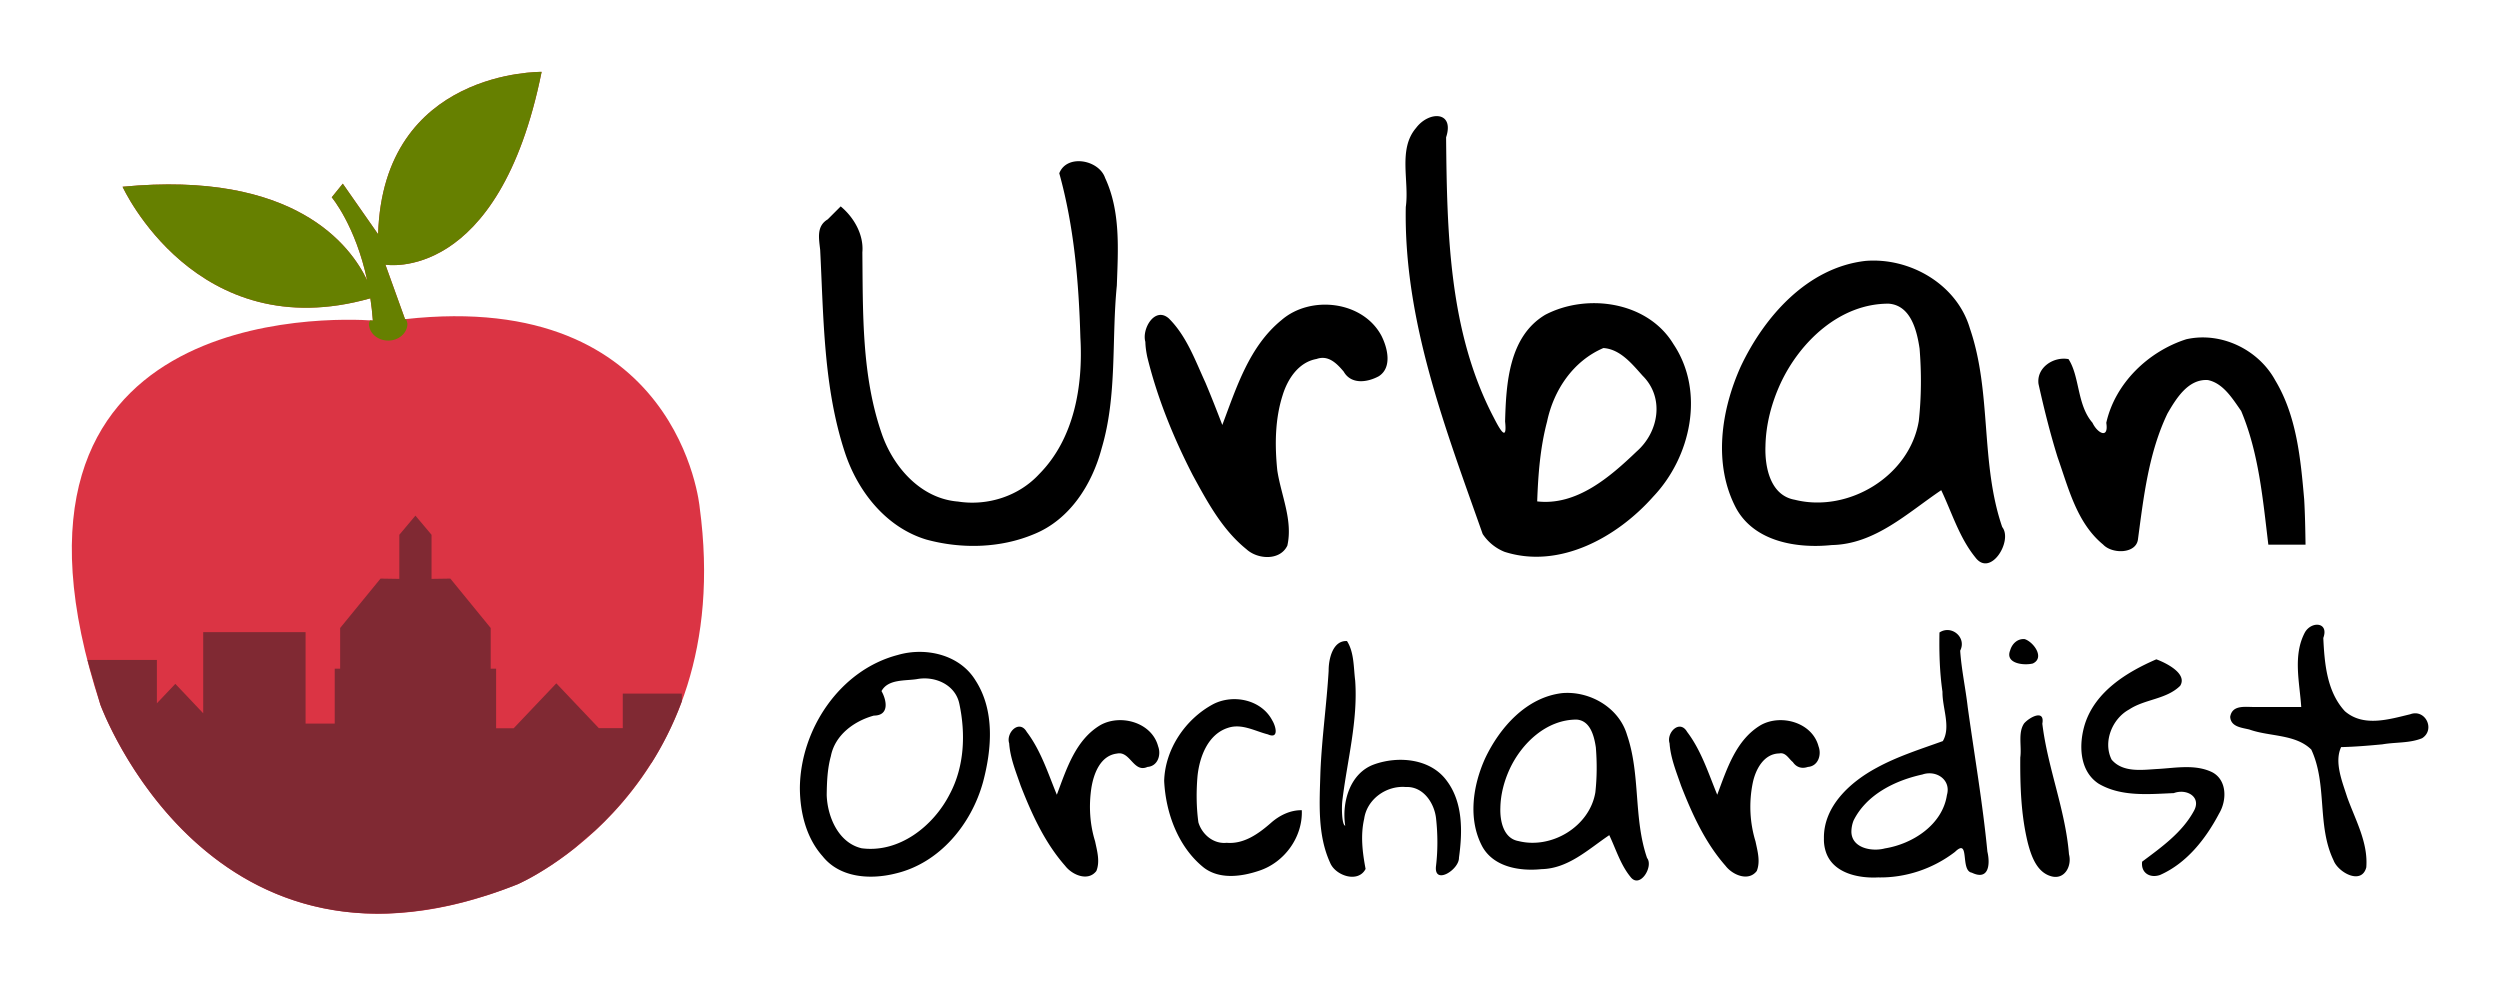 <svg xmlns="http://www.w3.org/2000/svg" width="347.832" height="137.137" xmlns:v="https://vecta.io/nano"><path d="M116.968 28.716c1.851 1.534 3.227 3.94 3.015 6.395.086 8.437-.106 17.123 2.687 25.2 1.597 4.665 5.435 9.062 10.62 9.472 4.116.639 8.445-.739 11.289-3.815 4.902-4.951 6.127-12.308 5.738-19.012-.219-7.684-.871-15.417-2.937-22.849 1.053-2.708 5.519-1.887 6.38.656 2.172 4.657 1.803 9.974 1.628 14.977-.75 7.536.076 15.274-2.11 22.629-1.336 5.032-4.427 9.934-9.424 11.95-4.688 1.966-10.095 2.08-14.971.751-5.621-1.697-9.561-6.723-11.34-12.148-2.978-9.065-2.949-18.726-3.43-28.158-.175-1.621-.539-3.296 1.053-4.246l1.803-1.803zm42.392 18.856c-.532-1.811 1.321-4.979 3.264-3.267 2.47 2.454 3.663 5.83 5.091 8.931.823 1.947 1.59 3.918 2.349 5.891 1.968-5.212 3.747-10.937 8.232-14.59 4.031-3.5 11.3-2.691 13.901 2.167.856 1.68 1.537 4.432-.368 5.647-1.609.869-3.849 1.169-4.88-.654-.969-1.147-2.14-2.333-3.777-1.75-2.495.444-4.023 2.779-4.715 5.041-1.074 3.357-1.098 6.975-.744 10.45.52 3.466 2.192 6.929 1.4 10.473-1.022 2.139-4.151 1.928-5.693.504-3.358-2.703-5.449-6.602-7.478-10.324-2.685-5.225-4.924-10.719-6.32-16.432-.141-.687-.249-1.384-.264-2.086zm46.929 26.726c-5.179-14.689-10.995-29.658-10.698-45.494.513-3.616-1.112-8.049 1.431-11.002 1.779-2.378 5.382-2.372 4.177 1.306.131 13.178.366 27.078 6.646 39.017.821 1.617 1.88 3.477 1.563.518.143-5.281.52-11.817 5.581-14.844 5.823-3.048 14.262-1.845 17.84 4.075 4.415 6.587 2.448 15.679-2.798 21.208-4.994 5.641-13.029 10.145-20.693 7.698a6.58 6.58 0 0 1-3.048-2.481zm16.801-25.875c-4.221 1.808-6.924 5.851-7.844 10.244-.957 3.617-1.239 7.368-1.372 11.094 5.495.632 10.14-3.407 13.847-6.955 3.073-2.702 3.89-7.483.827-10.524-1.461-1.63-3.105-3.697-5.459-3.859zm46.999 19.778c-4.694 3.159-9.217 7.52-15.228 7.634-4.824.5-10.705-.44-13.28-5.072-3.273-6.123-2.125-13.701.625-19.793 3.289-6.951 9.277-13.739 17.328-14.667 6.197-.517 12.745 3.257 14.541 9.386 3.065 8.921 1.431 18.725 4.501 27.643 1.512 1.905-1.64 7.07-3.754 4.203-2.213-2.728-3.243-6.199-4.733-9.334zm-24.457-6.097c-.096 2.9.679 6.831 4.074 7.426 7.427 1.866 15.969-3.253 17.259-10.942.367-3.335.382-6.742.112-10.092-.373-2.511-1.224-6.014-4.294-6.246-6.76-.03-12.349 5.273-15.058 11.107-1.255 2.736-2.044 5.728-2.092 8.747zm37.997-8.648c-.333-2.295 2.088-3.895 4.171-3.49 1.58 2.438 1.163 6.362 3.333 8.853.665 1.434 2.289 2.342 1.92.007 1.227-5.501 5.846-9.935 11.13-11.625 4.815-1.087 10.034 1.41 12.381 5.725 2.983 4.963 3.528 10.904 4.023 16.552.122 2.1.156 4.204.189 6.307h-5.175c-.763-6.275-1.311-12.733-3.785-18.613-1.183-1.678-2.478-3.848-4.622-4.293-2.746-.187-4.425 2.578-5.626 4.65-2.613 5.441-3.313 11.548-4.102 17.465-.215 2.094-3.602 2.114-4.853.77-3.673-3.008-4.823-7.876-6.337-12.156-1.04-3.341-1.885-6.74-2.645-10.154z"/><path d="M97.344 70.553s-2.785-30.408-40.99-26.147l-2.729-7.581S69.392 39.567 75.358 10c0 0-22.058-.36-22.752 22.588l-4.913-7.036-1.538 1.899s3.301 3.9 4.937 11.569c-2.302-4.86-10.096-15.34-34.039-13.039 0 0 10.215 22.403 34.478 15.521.144.984.269 2.006.348 3.092-5.537-.381-56.231-2.389-37.916 53.441 0 0 15.302 42.158 58.086 24.983-.001 0 30.603-13.116 25.295-52.466z" fill="#db3444"/><path d="M75.359 9.999s-22.059-.357-22.752 22.591l-4.914-7.035-1.537 1.898s3.302 3.898 4.937 11.567c-2.302-4.86-10.098-15.34-34.04-13.039 0 0 10.215 22.405 34.478 15.523.144.984.269 2.005.347 3.092-.091-.006-.288-.014-.403-.021-.065.147-.114.3-.144.456-.001.625.281 1.225.784 1.667s1.185.69 1.896.69 1.392-.249 1.894-.691.784-1.041.783-1.666c-.032-.219-.1-.432-.2-.635-.046.005-.089.007-.135.012l-2.73-7.582s15.769 2.741 21.735-26.825z" fill="#668000"/><path d="M57.799 71.742l-2.239 2.663v6.136l-2.616-.041-5.619 6.874v5.657h-.755v7.647h-4.053V87.955H28.273v11.282l-3.879-4.091-2.566 2.704v-6.03h-9.66l1.796 6.216s10.799 29.717 39.594 29.074c2.839-.097 5.797-.453 8.872-1.117a55.72 55.72 0 0 0 2.912-.717l.993-.291a59.1 59.1 0 0 0 2.198-.679 66.41 66.41 0 0 0 3.515-1.287 250.06 250.06 0 0 1 .805-.394 26.21 26.21 0 0 0 .955-.5l.059-.032.062-.035a40.12 40.12 0 0 0 1.887-1.12l.156-.097a46.61 46.61 0 0 0 3.894-2.774l2.906-2.495.197-.179c2.571-2.413 5.249-5.456 7.62-9.213h.038c1.598-2.535 3.052-5.395 4.238-8.605v-1.073h-8.217v4.808h-3.327l-5.919-6.236-5.933 6.251h-2.442v-8.293h-.755v-5.657L62.657 80.5l-2.616.041v-6.136z" fill="#802933"/><path d="M111.289 109.652c.061-8.145 5.539-16.409 13.603-18.519 3.869-1.136 8.621-.079 10.826 3.523 2.708 4.181 2.281 9.535 1.058 14.141-1.618 5.885-6.046 11.288-12.163 12.733-3.488.88-7.756.629-10.163-2.401-2.29-2.567-3.142-6.11-3.161-9.477zm3.733.966c.099 3.037 1.637 6.653 4.86 7.405 5.225.688 10-3.09 12.265-7.549 2.038-3.826 2.219-8.397 1.327-12.563-.557-2.669-3.41-3.892-5.902-3.424-1.642.263-4.005-.028-4.926 1.667.73 1.289 1.124 3.401-1.067 3.411-2.753.759-5.41 2.697-5.981 5.652-.483 1.756-.554 3.59-.576 5.401zm25.387-7.202c-.471-1.468 1.408-3.388 2.447-1.581 1.965 2.593 2.96 5.761 4.185 8.74 1.341-3.563 2.61-7.669 6.1-9.713 2.828-1.547 7.13-.331 7.993 2.979.454 1.19-.055 2.761-1.481 2.864-1.94.88-2.398-2.259-4.237-1.859-2.303.27-3.242 2.765-3.565 4.755-.376 2.487-.234 5.045.512 7.453.278 1.334.712 2.817.176 4.131-1.158 1.516-3.382.538-4.337-.716-2.835-3.214-4.641-7.185-6.189-11.143-.66-1.925-1.466-3.862-1.604-5.911zm21.565 5.226c.128-4.421 2.953-8.592 6.808-10.663 2.795-1.45 6.721-.644 8.236 2.264.523.865.935 2.623-.616 1.932-1.809-.455-3.619-1.543-5.531-.914-2.813.884-3.982 4.047-4.258 6.724-.181 2.133-.168 4.318.123 6.431.507 1.692 2.109 3.042 3.938 2.845 2.387.206 4.417-1.252 6.121-2.738 1.183-1.058 2.712-1.825 4.328-1.796.153 3.728-2.407 7.26-5.929 8.418-2.457.831-5.507 1.253-7.711-.435-3.561-2.854-5.301-7.616-5.509-12.068zm22.883-15.328c-.007-1.589.557-4.227 2.554-4.122 1.005 1.567.91 3.675 1.141 5.51.392 5.566-1.085 11.002-1.761 16.479-.154.996-.119 3.592.375 3.708-.505-3.259.646-7.343 4.044-8.545 3.383-1.204 7.852-.802 10.099 2.309 2.263 3.027 2.176 7.11 1.681 10.678.048 1.695-3.572 3.927-3.186 1.094.249-2.151.239-4.354.004-6.51-.222-2.179-1.792-4.533-4.214-4.415-2.708-.229-5.411 1.691-5.795 4.439-.525 2.294-.233 4.674.2 6.957-1.033 2.024-4.226.936-4.945-.884-1.778-3.897-1.459-8.339-1.342-12.515.185-4.742.865-9.449 1.148-14.183zm39.045 22.883c-2.908 1.957-5.71 4.659-9.435 4.729-2.989.31-6.633-.272-8.228-3.142-2.028-3.794-1.317-8.489.387-12.263 2.038-4.306 5.747-8.512 10.736-9.087 3.839-.32 7.896 2.018 9.009 5.815 1.899 5.527.886 11.601 2.789 17.127.937 1.18-1.016 4.381-2.326 2.604-1.371-1.69-2.009-3.841-2.933-5.783zm-15.153-3.777c-.06 1.797.421 4.232 2.524 4.601 4.602 1.156 9.894-2.015 10.693-6.78.228-2.066.237-4.177.069-6.252-.231-1.555-.759-3.726-2.661-3.87-4.189-.018-7.651 3.267-9.329 6.881-.777 1.694-1.267 3.551-1.296 5.42zm23.542-9.004c-.471-1.468 1.408-3.388 2.447-1.581 1.965 2.593 2.96 5.761 4.185 8.74 1.341-3.563 2.61-7.669 6.1-9.713 2.828-1.547 7.13-.331 7.993 2.979.454 1.19-.055 2.761-1.481 2.864-.851.29-1.599.055-2.092-.675-.59-.475-.991-1.386-1.889-1.202-2.159.044-3.297 2.226-3.685 4.083-.552 2.692-.43 5.515.376 8.144.278 1.334.712 2.817.176 4.131-1.158 1.516-3.382.538-4.337-.716-2.835-3.214-4.641-7.185-6.189-11.143-.66-1.925-1.466-3.862-1.604-5.911zm21.477 13.264c-.088-4.508 3.681-7.894 7.353-9.864 2.909-1.589 6.084-2.584 9.19-3.705 1.152-1.97-.082-4.611-.049-6.854-.394-2.736-.473-5.498-.419-8.257 1.675-1.111 3.82.697 2.883 2.531.176 2.639.752 5.25 1.053 7.883.928 6.685 2.084 13.355 2.731 20.07.421 1.785.19 4.074-2.163 2.936-1.661-.258-.221-4.95-2.342-2.895-3.053 2.347-6.858 3.631-10.712 3.554-2.757.144-6.303-.604-7.263-3.579a5.44 5.44 0 0 1-.262-1.818zm3.821-.922c.067 2.27 2.893 2.763 4.665 2.282 3.873-.623 8.008-3.295 8.626-7.427.61-2.132-1.499-3.518-3.418-2.854-3.793.826-7.786 2.788-9.577 6.417-.195.503-.297 1.042-.296 1.581zm23.498-10.366c.22-1.549-.354-3.445.539-4.753.792-.893 2.905-1.984 2.528.053.744 6.152 3.212 11.977 3.709 18.169.44 1.643-.633 3.644-2.554 3.032-1.949-.594-2.697-2.81-3.168-4.595-.954-3.891-1.084-7.918-1.054-11.905zm.615-16.47c1.25.408 2.826 2.6 1.128 3.392-1.242.312-3.893.015-3.151-1.828.259-.912 1.021-1.657 2.023-1.563zm16.338 30.964c2.674-1.997 5.543-4.032 7.18-7.019 1.147-2.002-1.011-3.186-2.773-2.519-3.488.141-7.306.538-10.446-1.303-2.741-1.782-2.797-5.538-1.908-8.349 1.464-4.501 5.805-7.181 9.923-8.963 1.414.523 4.355 2.007 3.319 3.68-1.91 1.899-4.907 1.84-7.1 3.298-2.365 1.279-3.68 4.529-2.435 6.985 1.597 1.868 4.341 1.402 6.527 1.286 2.464-.148 5.135-.665 7.446.452 2.106 1.089 2.066 3.935.982 5.743-1.85 3.52-4.507 6.925-8.227 8.562-1.383.477-2.686-.274-2.488-1.853zm12.254-20.16c.293-1.752 2.224-1.323 3.511-1.362h6.371c-.222-3.432-1.189-7.19.518-10.389.925-1.593 3.371-1.426 2.552.786.169 3.532.488 7.475 3.007 10.195 2.584 2.234 6.127 1.13 9.075.425 2.13-.801 3.539 2.151 1.658 3.332-1.707.707-3.69.53-5.514.848-1.911.181-3.825.344-5.745.386-.982 2.091.158 4.807.844 6.971 1.132 3.158 2.931 6.306 2.656 9.764-.667 2.526-3.958.674-4.56-.995-2.327-4.838-.833-10.545-3.092-15.397-2.215-2.173-5.799-1.782-8.61-2.788-1.057-.265-2.597-.355-2.673-1.776z"/></svg>